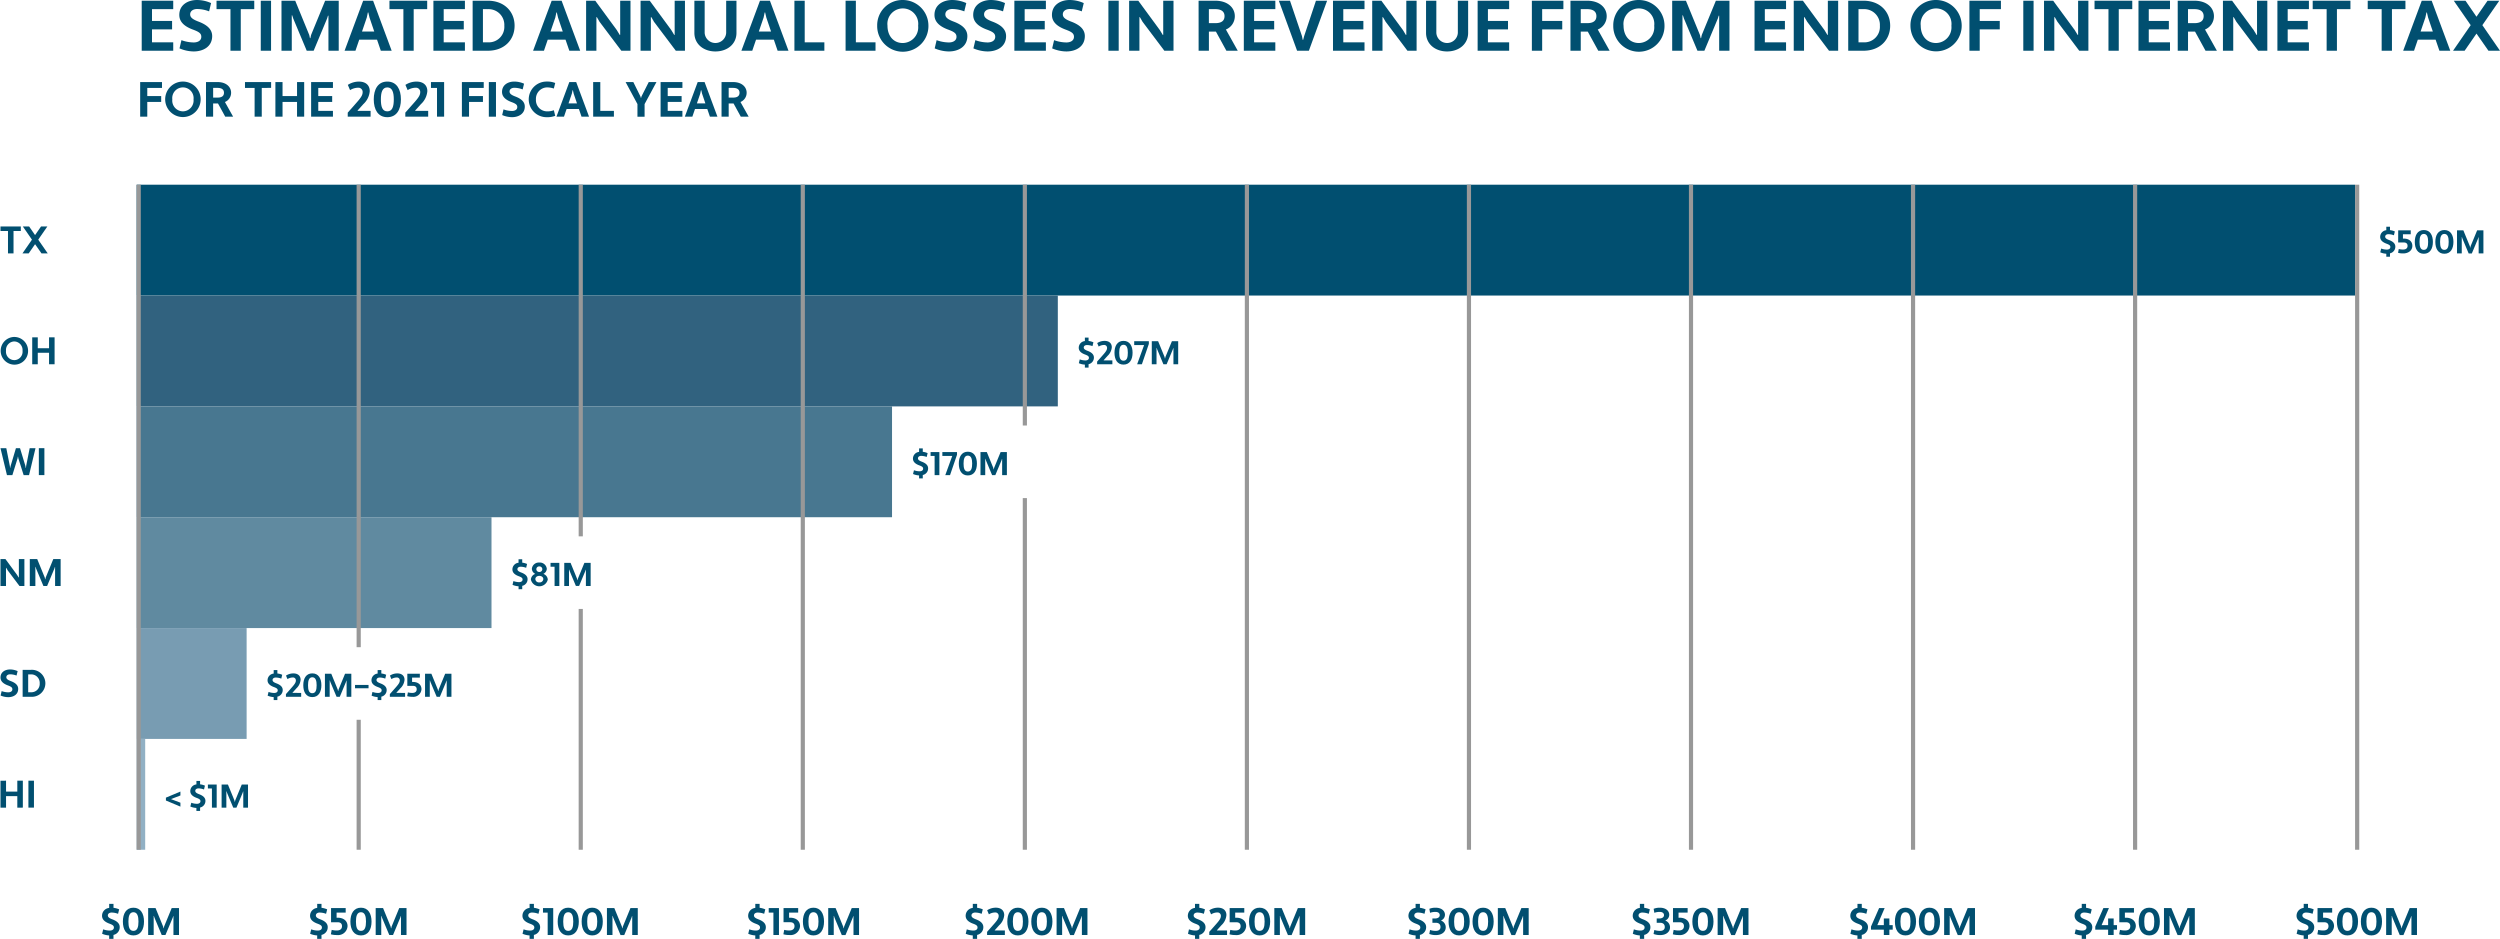 <svg id="Layer_1" data-name="Layer 1" xmlns="http://www.w3.org/2000/svg" viewBox="0 0 454.803 170.803"><defs><style>.cls-1{fill:#014f70;}.cls-2{fill:#31627f;}.cls-3{fill:#487790;}.cls-4{fill:#608aa0;}.cls-5{fill:#789cb2;}.cls-6{fill:#91b0c4;}.cls-7{fill:#989898;}</style></defs><rect class="cls-1" x="24.857" y="33.601" width="403.582" height="20.165"/><rect class="cls-2" x="24.857" y="53.766" width="167.583" height="20.165"/><rect class="cls-3" x="24.857" y="73.929" width="137.422" height="20.165"/><rect class="cls-4" x="24.857" y="94.094" width="64.557" height="20.165"/><rect class="cls-5" x="24.857" y="114.259" width="20.009" height="20.165"/><rect class="cls-6" x="24.857" y="134.422" width="1.557" height="20.165"/><rect class="cls-7" x="64.874" y="130.943" width="0.758" height="23.644"/><rect class="cls-7" x="64.874" y="33.601" width="0.758" height="84.138"/><rect class="cls-7" x="105.271" y="110.779" width="0.758" height="43.808"/><rect class="cls-7" x="105.271" y="33.601" width="0.758" height="63.973"/><rect class="cls-7" x="145.666" y="33.601" width="0.758" height="120.986"/><rect class="cls-7" x="186.063" y="90.614" width="0.758" height="63.973"/><rect class="cls-7" x="186.063" y="33.601" width="0.758" height="43.808"/><rect class="cls-7" x="226.459" y="33.601" width="0.757" height="120.986"/><rect class="cls-7" x="266.855" y="33.601" width="0.758" height="120.986"/><rect class="cls-7" x="307.25" y="33.601" width="0.758" height="120.986"/><rect class="cls-7" x="347.646" y="33.601" width="0.758" height="120.986"/><rect class="cls-7" x="388.043" y="33.601" width="0.758" height="120.986"/><rect class="cls-7" x="428.439" y="33.601" width="0.758" height="120.986"/><rect class="cls-7" x="24.857" y="33.601" width="0.758" height="120.986"/><path class="cls-1" d="M2.461,42.028V46.1H1.453V42.028H.087V41.2h3.7v.826Z"/><path class="cls-1" d="M6.381,44.424,5.218,46.1H4.083L5.813,43.6,4.154,41.2H5.3l1.079,1.569L7.466,41.2H8.615l-1.66,2.4L8.685,46.1H7.55Z"/><path class="cls-1" d="M2.594,61.3a2.513,2.513,0,0,1,2.514,2.521A2.475,2.475,0,0,1,2.594,66.34a2.522,2.522,0,0,1,0-5.043Zm0,4.216a1.534,1.534,0,0,0,1.506-1.7,1.554,1.554,0,0,0-1.506-1.7,1.553,1.553,0,0,0-1.5,1.7A1.526,1.526,0,0,0,2.594,65.513Z"/><path class="cls-1" d="M8.923,64.176H6.871V66.27H5.862v-4.9H6.871v1.982H8.923V61.367H9.931v4.9H8.923Z"/><path class="cls-1" d="M4.619,84.767l.055.357h.042l.042-.357L5.4,81.531H6.46l-1.176,4.9H4.3L3.33,83.359l-.042-.287H3.246l-.042.287-.953,3.075H1.264l-1.177-4.9H1.145L1.8,84.822l.028.281h.042l.049-.281.98-3.291h.743Z"/><path class="cls-1" d="M7.066,81.531H8.075v4.9H7.066Z"/><path class="cls-1" d="M1.4,103.761l-.266-.462-.042.013V106.6H.087v-4.9h.9l2.109,2.871.294.484.042-.014V101.7H4.437v4.9h-.9Z"/><path class="cls-1" d="M10.022,103.166l-.042-.007-.09.287L8.573,106.6H7.894l-1.317-3.145-.1-.329-.042.007V106.6H5.421v-4.9H6.766l1.373,3.355.069.315H8.25l.071-.315L9.7,101.7h1.331v4.9H10.022Z"/><path class="cls-1" d="M.3,125.726a3.605,3.605,0,0,0,1.2.223c.385,0,.749-.161.749-.553,0-.336-.224-.491-.876-.728-.763-.3-1.281-.722-1.281-1.415,0-.987.84-1.464,1.744-1.464a3.42,3.42,0,0,1,1.372.3l-.2.812a3.372,3.372,0,0,0-1.176-.23c-.357,0-.68.182-.68.525,0,.3.245.5.848.721.8.309,1.31.735,1.31,1.408,0,1.036-.883,1.506-1.814,1.506a3.609,3.609,0,0,1-1.387-.3Z"/><path class="cls-1" d="M4.119,121.859H5.611a2.457,2.457,0,1,1,0,4.9H4.119Zm1.008.827v3.25h.484a1.519,1.519,0,0,0,1.611-1.625,1.54,1.54,0,0,0-1.611-1.625Z"/><path class="cls-1" d="M3.148,144.832H1.1v2.094H.087v-4.9H1.1v1.982H3.148v-1.982H4.156v4.9H3.148Z"/><path class="cls-1" d="M5.169,142.023H6.177v4.9H5.169Z"/><path class="cls-1" d="M56.613,169.066a3.615,3.615,0,0,0,1.2.224c.385,0,.749-.161.749-.554,0-.336-.224-.49-.875-.727-.764-.295-1.282-.722-1.282-1.415a1.431,1.431,0,0,1,1.3-1.422v-.742h.784v.72a3.548,3.548,0,0,1,1.03.281l-.2.812a3.359,3.359,0,0,0-1.177-.23c-.357,0-.679.181-.679.525,0,.3.245.5.847.721.8.308,1.31.735,1.31,1.408a1.423,1.423,0,0,1-1.135,1.414v.722h-.784v-.63a3.671,3.671,0,0,1-1.282-.3Z"/><path class="cls-1" d="M60.225,165.2h2.662v.826H61.234v.925h.2c1.043,0,1.793.568,1.793,1.54a1.728,1.728,0,0,1-1.947,1.612,3.792,3.792,0,0,1-1.086-.133l.147-.806a3.6,3.6,0,0,0,.939.112c.525,0,.938-.224.938-.785,0-.511-.329-.714-.784-.714H60.225Z"/><path class="cls-1" d="M65.665,165.13c1.317,0,1.926,1.086,1.926,2.521s-.6,2.522-1.926,2.522-1.919-1.086-1.919-2.522S64.348,165.13,65.665,165.13Zm0,4.216c.729,0,.918-.707.918-1.695,0-.938-.189-1.7-.918-1.7s-.911.757-.911,1.7C64.754,168.639,64.937,169.346,65.665,169.346Z"/><path class="cls-1" d="M72.946,166.671l-.042-.007-.091.287L71.5,170.1h-.68L69.5,166.958l-.1-.329-.042.007V170.1H68.345v-4.9h1.344l1.373,3.355.07.315h.042l.071-.315,1.379-3.355h1.331v4.9H72.946Z"/><path class="cls-1" d="M18.77,169.066a3.6,3.6,0,0,0,1.2.224c.386,0,.749-.161.749-.554,0-.336-.224-.49-.875-.727-.763-.295-1.281-.722-1.281-1.415a1.431,1.431,0,0,1,1.3-1.422v-.742h.784v.72a3.539,3.539,0,0,1,1.03.281l-.2.812a3.355,3.355,0,0,0-1.177-.23c-.357,0-.679.181-.679.525,0,.3.245.5.847.721.8.308,1.31.735,1.31,1.408a1.422,1.422,0,0,1-1.135,1.414v.722h-.784v-.63a3.666,3.666,0,0,1-1.281-.3Z"/><path class="cls-1" d="M24.272,165.13c1.317,0,1.926,1.086,1.926,2.521s-.6,2.522-1.926,2.522-1.918-1.086-1.918-2.522S22.956,165.13,24.272,165.13Zm0,4.216c.729,0,.918-.707.918-1.695,0-.938-.189-1.7-.918-1.7s-.91.757-.91,1.7C23.362,168.639,23.544,169.346,24.272,169.346Z"/><path class="cls-1" d="M31.554,166.671l-.042-.007-.091.287L30.1,170.1h-.679l-1.317-3.145L28,166.629l-.042.007V170.1H26.952v-4.9H28.3l1.373,3.355.07.315h.042l.07-.315,1.379-3.355h1.331v4.9H31.554Z"/><path class="cls-1" d="M25.78,9.23V.13h5.734V1.664H27.652V3.81h3.654V5.344H27.652V7.7h3.862V9.23Z"/><path class="cls-1" d="M33.008,7.307a6.718,6.718,0,0,0,2.223.416c.715,0,1.391-.3,1.391-1.028,0-.624-.416-.91-1.625-1.351C33.58,4.8,32.618,4,32.618,2.717,32.618.884,34.178,0,35.855,0A6.336,6.336,0,0,1,38.4.56L38.04,2.067a6.23,6.23,0,0,0-2.185-.428c-.663,0-1.261.338-1.261.974,0,.559.455.923,1.573,1.339,1.482.572,2.432,1.365,2.432,2.613,0,1.924-1.639,2.795-3.368,2.795A6.731,6.731,0,0,1,32.657,8.8Z"/><path class="cls-1" d="M43.8,1.664V9.23H41.926V1.664H39.391V.13h6.864V1.664Z"/><path class="cls-1" d="M47.438.13h1.873v9.1H47.438Z"/><path class="cls-1" d="M59.75,2.86l-.079-.012L59.5,3.38,57.059,9.23H55.8L53.354,3.394l-.2-.612L53.08,2.8V9.23H51.208V.13h2.5l2.548,6.227.13.585h.078l.13-.585L59.151.13h2.471v9.1H59.75Z"/><path class="cls-1" d="M68.589,7.216H65.352L64.663,9.23H62.687l3.38-9.1h1.807l3.38,9.1H69.278Zm-2.73-1.483h2.223L67.224,3.2,67,2.262h-.078l-.195.924Z"/><path class="cls-1" d="M75.258,1.664V9.23H73.386V1.664H70.851V.13h6.864V1.664Z"/><path class="cls-1" d="M78.846,9.23V.13h5.733V1.664H80.718V3.81h3.653V5.344H80.718V7.7h3.861V9.23Z"/><path class="cls-1" d="M85.983.13h2.769c2.977,0,4.862,1.963,4.862,4.551S91.729,9.23,88.752,9.23H85.983Zm1.872,1.534V7.7h.9a2.817,2.817,0,0,0,2.99-3.015,2.858,2.858,0,0,0-2.99-3.017Z"/><path class="cls-1" d="M102.883,7.216H99.646L98.957,9.23H96.98l3.381-9.1h1.807l3.38,9.1h-1.976Zm-2.73-1.483h2.223L101.518,3.2l-.221-.936h-.078l-.195.924Z"/><path class="cls-1" d="M109.071,3.965l-.494-.858-.078.026v6.1h-1.873V.13h1.665L112.2,5.46l.546.9.078-.026V.13H114.7v9.1h-1.664Z"/><path class="cls-1" d="M118.977,3.965l-.494-.858-.078.026v6.1h-1.872V.13H118.2l3.913,5.33.546.9.078-.026V.13h1.872v9.1h-1.664Z"/><path class="cls-1" d="M133.979,5.98c0,2.041-1.664,3.38-3.835,3.38-2.145,0-3.822-1.339-3.822-3.38V.13h1.872V5.98a1.96,1.96,0,0,0,3.913,0V.13h1.872Z"/><path class="cls-1" d="M140.778,7.216h-3.237l-.689,2.014h-1.976l3.38-9.1h1.807l3.38,9.1h-1.976Zm-2.73-1.483h2.223L139.413,3.2l-.221-.936h-.078l-.195.924Z"/><path class="cls-1" d="M144.521.13h1.873V7.7h3.575V9.23h-5.448Z"/><path class="cls-1" d="M153.83.13H155.7V7.7h3.575V9.23H153.83Z"/><path class="cls-1" d="M164.23,0A4.666,4.666,0,0,1,168.9,4.681a4.661,4.661,0,1,1-9.321,0A4.591,4.591,0,0,1,164.23,0Zm0,7.826a2.848,2.848,0,0,0,2.8-3.145,2.809,2.809,0,1,0-5.577,0C161.448,6.514,162.54,7.826,164.23,7.826Z"/><path class="cls-1" d="M170.392,7.307a6.709,6.709,0,0,0,2.223.416c.715,0,1.391-.3,1.391-1.028,0-.624-.416-.91-1.626-1.351C170.963,4.8,170,4,170,2.717,170,.884,171.562,0,173.239,0a6.34,6.34,0,0,1,2.548.56l-.364,1.507a6.225,6.225,0,0,0-2.184-.428c-.663,0-1.261.338-1.261.974,0,.559.455.923,1.573,1.339,1.482.572,2.43,1.365,2.43,2.613,0,1.924-1.637,2.795-3.366,2.795a6.727,6.727,0,0,1-2.574-.558Z"/><path class="cls-1" d="M177.438,7.307a6.709,6.709,0,0,0,2.223.416c.714,0,1.391-.3,1.391-1.028,0-.624-.416-.91-1.626-1.351-1.417-.547-2.379-1.34-2.379-2.627,0-1.833,1.56-2.717,3.238-2.717a6.344,6.344,0,0,1,2.548.56l-.364,1.507a6.229,6.229,0,0,0-2.184-.428c-.663,0-1.262.338-1.262.974,0,.559.456.923,1.574,1.339,1.482.572,2.43,1.365,2.43,2.613,0,1.924-1.637,2.795-3.366,2.795a6.736,6.736,0,0,1-2.575-.558Z"/><path class="cls-1" d="M184.535,9.23V.13h5.734V1.664h-3.862V3.81h3.654V5.344h-3.654V7.7h3.862V9.23Z"/><path class="cls-1" d="M191.763,7.307a6.718,6.718,0,0,0,2.223.416c.715,0,1.391-.3,1.391-1.028,0-.624-.416-.91-1.625-1.351-1.417-.547-2.379-1.34-2.379-2.627C191.373.884,192.933,0,194.61,0a6.336,6.336,0,0,1,2.548.56l-.364,1.507a6.22,6.22,0,0,0-2.184-.428c-.663,0-1.261.338-1.261.974,0,.559.455.923,1.573,1.339,1.482.572,2.432,1.365,2.432,2.613,0,1.924-1.639,2.795-3.368,2.795a6.731,6.731,0,0,1-2.574-.558Z"/><path class="cls-1" d="M201.643.13h1.872v9.1h-1.872Z"/><path class="cls-1" d="M207.857,3.965l-.494-.858-.078.026v6.1h-1.872V.13h1.664l3.913,5.33.546.9.078-.026V.13h1.872v9.1h-1.664Z"/><path class="cls-1" d="M218.049.13h3.029c2.288,0,3.562,1.287,3.562,2.808a2.61,2.61,0,0,1-1.625,2.431l2.158,3.861h-2.067L221.2,5.746h-1.274V9.23h-1.872Zm1.872,1.534V4.212h1.157c1.144,0,1.69-.441,1.69-1.274,0-.806-.546-1.274-1.69-1.274Z"/><path class="cls-1" d="M226.277,9.23V.13h5.734V1.664h-3.862V3.81H231.8V5.344h-3.654V7.7h3.862V9.23Z"/><path class="cls-1" d="M236.86,6.578l.13.676h.078l.182-.676L239.4.13h2.028l-3.315,9.1h-2.145L232.647.13h2.029Z"/><path class="cls-1" d="M242.5,9.23V.13h5.734V1.664h-3.861V3.81h3.653V5.344h-3.653V7.7h3.861V9.23Z"/><path class="cls-1" d="M252.083,3.965l-.5-.858-.078.026v6.1h-1.872V.13H251.3l3.914,5.33.546.9.078-.026V.13h1.872v9.1h-1.664Z"/><path class="cls-1" d="M267.085,5.98c0,2.041-1.664,3.38-3.835,3.38-2.146,0-3.822-1.339-3.822-3.38V.13H261.3V5.98a1.96,1.96,0,0,0,3.913,0V.13h1.872Z"/><path class="cls-1" d="M268.813,9.23V.13h5.733V1.664h-3.861V3.81h3.653V5.344h-3.653V7.7h3.861V9.23Z"/><path class="cls-1" d="M280.552,5.344V9.23H278.68V.13h5.734V1.664h-3.862V3.81h3.654V5.344Z"/><path class="cls-1" d="M285.7.13h3.029c2.289,0,3.563,1.287,3.563,2.808a2.61,2.61,0,0,1-1.625,2.431l2.158,3.861h-2.067l-1.911-3.484h-1.275V9.23H285.7Zm1.872,1.534V4.212h1.157c1.145,0,1.69-.441,1.69-1.274,0-.806-.545-1.274-1.69-1.274Z"/><path class="cls-1" d="M298.141,0a4.666,4.666,0,0,1,4.667,4.681,4.661,4.661,0,1,1-9.321,0A4.591,4.591,0,0,1,298.141,0Zm0,7.826a2.848,2.848,0,0,0,2.795-3.145,2.809,2.809,0,1,0-5.577,0C295.359,6.514,296.451,7.826,298.141,7.826Z"/><path class="cls-1" d="M312.753,2.86l-.078-.012-.169.532-2.444,5.85H308.8l-2.444-5.836-.2-.612-.078.013V9.23h-1.872V.13h2.5l2.548,6.227.13.585h.078l.13-.585L312.155.13h2.47v9.1h-1.872Z"/><path class="cls-1" d="M319.188,9.23V.13h5.733V1.664H321.06V3.81h3.653V5.344H321.06V7.7h3.861V9.23Z"/><path class="cls-1" d="M328.769,3.965l-.5-.858-.078.026v6.1h-1.872V.13h1.664L331.9,5.46l.547.9.077-.026V.13H334.4v9.1h-1.664Z"/><path class="cls-1" d="M336.23.13H339c2.977,0,4.862,1.963,4.862,4.551S341.977,9.23,339,9.23h-2.77ZM338.1,1.664V7.7h.9a2.817,2.817,0,0,0,2.99-3.015A2.858,2.858,0,0,0,339,1.664Z"/><path class="cls-1" d="M352.208,0a4.666,4.666,0,0,1,4.667,4.681,4.661,4.661,0,1,1-9.322,0A4.592,4.592,0,0,1,352.208,0Zm0,7.826A2.847,2.847,0,0,0,355,4.681a2.809,2.809,0,1,0-5.577,0C349.425,6.514,350.518,7.826,352.208,7.826Z"/><path class="cls-1" d="M360.15,5.344V9.23h-1.872V.13h5.733V1.664H360.15V3.81H363.8V5.344Z"/><path class="cls-1" d="M368.08.13h1.872v9.1H368.08Z"/><path class="cls-1" d="M374.294,3.965l-.494-.858-.078.026v6.1H371.85V.13h1.664l3.913,5.33.547.9.077-.026V.13h1.872v9.1h-1.664Z"/><path class="cls-1" d="M385.447,1.664V9.23h-1.872V1.664h-2.534V.13h6.864V1.664Z"/><path class="cls-1" d="M389.035,9.23V.13h5.734V1.664h-3.862V3.81h3.654V5.344h-3.654V7.7h3.862V9.23Z"/><path class="cls-1" d="M396.172.13H399.2c2.288,0,3.563,1.287,3.563,2.808a2.611,2.611,0,0,1-1.625,2.431L403.3,9.23h-2.067l-1.911-3.484h-1.274V9.23h-1.872Zm1.872,1.534V4.212H399.2c1.144,0,1.691-.441,1.691-1.274,0-.806-.547-1.274-1.691-1.274Z"/><path class="cls-1" d="M406.846,3.965l-.494-.858-.079.026v6.1H404.4V.13h1.664l3.914,5.33.545.9.079-.026V.13h1.872v9.1h-1.664Z"/><path class="cls-1" d="M414.308,9.23V.13h5.733V1.664H416.18V3.81h3.653V5.344H416.18V7.7h3.861V9.23Z"/><path class="cls-1" d="M425.137,1.664V9.23h-1.872V1.664h-2.536V.13h6.865V1.664Z"/><path class="cls-1" d="M435.146,1.664V9.23h-1.872V1.664h-2.535V.13H437.6V1.664Z"/><path class="cls-1" d="M443.09,7.216h-3.237l-.69,2.014h-1.975l3.379-9.1h1.807l3.381,9.1h-1.977Zm-2.731-1.483h2.223L441.725,3.2l-.222-.936h-.077l-.2.924Z"/><path class="cls-1" d="M450.525,6.11l-2.158,3.12h-2.106l3.212-4.654L446.392.13h2.131l2,2.912L452.54.13h2.133l-3.081,4.446L454.8,9.23H452.7Z"/><path class="cls-1" d="M26.793,18.539V21.23H25.5v-6.3h3.97v1.062H26.793v1.486h2.53v1.062Z"/><path class="cls-1" d="M33.273,14.839a3.23,3.23,0,0,1,3.232,3.24,3.228,3.228,0,1,1-3.232-3.24Zm0,5.419a1.973,1.973,0,0,0,1.936-2.179,1.945,1.945,0,1,0-3.862,0A1.961,1.961,0,0,0,33.273,20.258Z"/><path class="cls-1" d="M37.476,14.929h2.1c1.585,0,2.467.891,2.467,1.944a1.808,1.808,0,0,1-1.125,1.684l1.494,2.673H40.978l-1.324-2.413h-.882V21.23h-1.3Zm1.3,1.062v1.765h.8c.792,0,1.171-.307,1.171-.883,0-.558-.379-.882-1.171-.882Z"/><path class="cls-1" d="M47.619,15.991V21.23h-1.3V15.991H44.567V14.929h4.754v1.062Z"/><path class="cls-1" d="M54.036,18.539H51.4V21.23H50.1v-6.3h1.3v2.548h2.638V14.929h1.3v6.3h-1.3Z"/><path class="cls-1" d="M56.6,21.23v-6.3h3.97v1.062H57.9v1.486h2.53v1.062H57.9v1.629H60.57V21.23Z"/><path class="cls-1" d="M63.26,21.23v-.738l1.693-1.918c.873-.99,1.044-1.4,1.017-1.917a.773.773,0,0,0-.819-.7,2.816,2.816,0,0,0-1.468.441l-.405-.955a3.711,3.711,0,0,1,2.017-.6c1.215,0,1.971.647,1.971,1.737a3.6,3.6,0,0,1-1.17,2.367l-1.054,1.171.019.045,2.358.009V21.23Z"/><path class="cls-1" d="M70.46,14.839c1.693,0,2.476,1.4,2.476,3.24s-.774,3.241-2.476,3.241-2.466-1.395-2.466-3.241S68.768,14.839,70.46,14.839Zm0,5.419c.937,0,1.18-.909,1.18-2.179,0-1.206-.243-2.179-1.18-2.179s-1.17.973-1.17,2.179C69.29,19.349,69.524,20.258,70.46,20.258Z"/><path class="cls-1" d="M73.736,21.23v-.738l1.692-1.918c.873-.99,1.045-1.4,1.017-1.917a.772.772,0,0,0-.819-.7,2.81,2.81,0,0,0-1.467.441l-.405-.955a3.708,3.708,0,0,1,2.017-.6c1.215,0,1.971.647,1.971,1.737a3.6,3.6,0,0,1-1.17,2.367l-1.054,1.171.018.045,2.359.009V21.23Z"/><path class="cls-1" d="M79.5,15.991H78.4V14.929h2.395v6.3H79.5Z"/><path class="cls-1" d="M85.328,18.539V21.23h-1.3v-6.3H88v1.062H85.328v1.486h2.529v1.062Z"/><path class="cls-1" d="M88.928,14.929h1.3v6.3h-1.3Z"/><path class="cls-1" d="M91.6,19.9a4.61,4.61,0,0,0,1.54.289c.5,0,.963-.208.963-.712,0-.432-.288-.63-1.125-.936C92,18.16,91.33,17.611,91.33,16.72c0-1.269,1.08-1.881,2.242-1.881a4.381,4.381,0,0,1,1.764.387l-.252,1.044a4.307,4.307,0,0,0-1.512-.3c-.459,0-.874.234-.874.675,0,.387.316.639,1.09.927,1.026.4,1.683.946,1.683,1.81,0,1.333-1.134,1.935-2.331,1.935a4.684,4.684,0,0,1-1.783-.386Z"/><path class="cls-1" d="M99.485,20.258a3.162,3.162,0,0,0,1.269-.207l.252,1.017a3.873,3.873,0,0,1-1.521.252,3.241,3.241,0,1,1,0-6.481,3.738,3.738,0,0,1,1.521.261l-.252,1.008a3.757,3.757,0,0,0-1.269-.208A2.071,2.071,0,0,0,97.5,18.079,2.033,2.033,0,0,0,99.485,20.258Z"/><path class="cls-1" d="M105.317,19.835h-2.241L102.6,21.23H101.23l2.341-6.3h1.251l2.341,6.3h-1.369Zm-1.89-1.026h1.539l-.594-1.756-.153-.648h-.054l-.135.639Z"/><path class="cls-1" d="M107.908,14.929h1.3v5.239h2.475V21.23h-3.772Z"/><path class="cls-1" d="M116.5,17.53l.081.261h.054l.072-.261,1.314-2.6h1.405l-2.161,4.006v2.3h-1.3v-2.3l-2.152-4h1.405Z"/><path class="cls-1" d="M120.175,21.23v-6.3h3.97v1.062h-2.674v1.486H124v1.062h-2.53v1.629h2.674V21.23Z"/><path class="cls-1" d="M128.672,19.835H126.43l-.477,1.395h-1.369l2.341-6.3h1.252l2.341,6.3h-1.369Zm-1.891-1.026h1.54l-.594-1.756-.154-.648h-.053l-.136.639Z"/><path class="cls-1" d="M131.263,14.929h2.1c1.585,0,2.467.891,2.467,1.944a1.808,1.808,0,0,1-1.125,1.684L136.2,21.23h-1.431l-1.324-2.413h-.882V21.23h-1.3Zm1.3,1.062v1.765h.8c.792,0,1.171-.307,1.171-.883,0-.558-.379-.882-1.171-.882Z"/><path class="cls-1" d="M95.252,169.066a3.605,3.605,0,0,0,1.2.224c.385,0,.749-.161.749-.554,0-.336-.224-.49-.876-.727-.763-.295-1.281-.722-1.281-1.415a1.431,1.431,0,0,1,1.3-1.422v-.742h.785v.72a3.542,3.542,0,0,1,1.029.281l-.2.812a3.349,3.349,0,0,0-1.176-.23c-.357,0-.68.181-.68.525,0,.3.246.5.848.721.8.308,1.31.735,1.31,1.408a1.423,1.423,0,0,1-1.135,1.414v.722h-.785v-.63a3.671,3.671,0,0,1-1.281-.3Z"/><path class="cls-1" d="M99.634,166.026H98.78V165.2h1.863v4.9H99.634Z"/><path class="cls-1" d="M103.373,165.13c1.316,0,1.925,1.086,1.925,2.521s-.6,2.522-1.925,2.522-1.919-1.086-1.919-2.522S102.056,165.13,103.373,165.13Zm0,4.216c.728,0,.917-.707.917-1.695,0-.938-.189-1.7-.917-1.7s-.911.757-.911,1.7C102.462,168.639,102.644,169.346,103.373,169.346Z"/><path class="cls-1" d="M107.733,165.13c1.317,0,1.926,1.086,1.926,2.521s-.6,2.522-1.926,2.522-1.919-1.086-1.919-2.522S106.417,165.13,107.733,165.13Zm0,4.216c.729,0,.918-.707.918-1.695,0-.938-.189-1.7-.918-1.7s-.91.757-.91,1.7C106.823,168.639,107.005,169.346,107.733,169.346Z"/><path class="cls-1" d="M115.015,166.671l-.042-.007-.091.287-1.317,3.152h-.679l-1.317-3.145-.105-.329-.042.007V170.1h-1.008v-4.9h1.344l1.373,3.355.07.315h.042l.07-.315,1.38-3.355h1.331v4.9h-1.009Z"/><path class="cls-1" d="M136.314,169.066a3.605,3.605,0,0,0,1.2.224c.384,0,.749-.161.749-.554,0-.336-.224-.49-.876-.727-.763-.295-1.281-.722-1.281-1.415a1.431,1.431,0,0,1,1.3-1.422v-.742h.785v.72a3.542,3.542,0,0,1,1.029.281l-.2.812a3.349,3.349,0,0,0-1.176-.23c-.357,0-.68.181-.68.525,0,.3.246.5.848.721.8.308,1.31.735,1.31,1.408a1.423,1.423,0,0,1-1.135,1.414v.722h-.785v-.63a3.671,3.671,0,0,1-1.281-.3Z"/><path class="cls-1" d="M140.7,166.026h-.854V165.2h1.863v4.9H140.7Z"/><path class="cls-1" d="M142.543,165.2h2.662v.826h-1.653v.925h.2c1.044,0,1.793.568,1.793,1.54A1.727,1.727,0,0,1,143.6,170.1a3.785,3.785,0,0,1-1.085-.133l.147-.806a3.59,3.59,0,0,0,.938.112c.525,0,.939-.224.939-.785,0-.511-.33-.714-.785-.714h-1.212Z"/><path class="cls-1" d="M147.983,165.13c1.317,0,1.926,1.086,1.926,2.521s-.6,2.522-1.926,2.522-1.919-1.086-1.919-2.522S146.667,165.13,147.983,165.13Zm0,4.216c.729,0,.918-.707.918-1.695,0-.938-.189-1.7-.918-1.7s-.91.757-.91,1.7C147.073,168.639,147.255,169.346,147.983,169.346Z"/><path class="cls-1" d="M155.265,166.671l-.042-.007-.091.287-1.317,3.152h-.679l-1.317-3.145-.1-.329-.042.007V170.1h-1.008v-4.9h1.344l1.373,3.355.07.315h.042l.07-.315,1.38-3.355h1.331v4.9h-1.009Z"/><path class="cls-1" d="M175.882,169.066a3.605,3.605,0,0,0,1.2.224c.385,0,.749-.161.749-.554,0-.336-.225-.49-.876-.727-.763-.295-1.281-.722-1.281-1.415a1.431,1.431,0,0,1,1.3-1.422v-.742h.785v.72a3.542,3.542,0,0,1,1.029.281l-.2.812a3.349,3.349,0,0,0-1.176-.23c-.357,0-.68.181-.68.525,0,.3.245.5.847.721.8.308,1.311.735,1.311,1.408a1.423,1.423,0,0,1-1.135,1.414v.722h-.785v-.63a3.671,3.671,0,0,1-1.281-.3Z"/><path class="cls-1" d="M179.571,170.1v-.575l1.317-1.492c.679-.77.812-1.093.791-1.491a.6.6,0,0,0-.637-.547,2.187,2.187,0,0,0-1.142.344l-.315-.743a2.878,2.878,0,0,1,1.569-.469c.945,0,1.534.5,1.534,1.351a2.8,2.8,0,0,1-.911,1.842l-.819.911.014.036,1.835.006v.827Z"/><path class="cls-1" d="M185.171,165.13c1.317,0,1.926,1.086,1.926,2.521s-.6,2.522-1.926,2.522-1.919-1.086-1.919-2.522S183.854,165.13,185.171,165.13Zm0,4.216c.729,0,.918-.707.918-1.695,0-.938-.189-1.7-.918-1.7s-.91.757-.91,1.7C184.261,168.639,184.443,169.346,185.171,169.346Z"/><path class="cls-1" d="M189.532,165.13c1.317,0,1.926,1.086,1.926,2.521s-.6,2.522-1.926,2.522-1.919-1.086-1.919-2.522S188.215,165.13,189.532,165.13Zm0,4.216c.729,0,.918-.707.918-1.695,0-.938-.189-1.7-.918-1.7s-.91.757-.91,1.7C188.622,168.639,188.8,169.346,189.532,169.346Z"/><path class="cls-1" d="M196.814,166.671l-.042-.007-.091.287-1.317,3.152h-.679l-1.317-3.145-.1-.329-.042.007V170.1h-1.009v-4.9h1.345l1.373,3.355.07.315h.042l.07-.315,1.38-3.355h1.331v4.9h-1.009Z"/><path class="cls-1" d="M216.3,169.066a3.6,3.6,0,0,0,1.2.224c.386,0,.749-.161.749-.554,0-.336-.224-.49-.875-.727-.763-.295-1.281-.722-1.281-1.415a1.431,1.431,0,0,1,1.3-1.422v-.742h.785v.72a3.542,3.542,0,0,1,1.029.281l-.2.812a3.355,3.355,0,0,0-1.177-.23c-.357,0-.679.181-.679.525,0,.3.245.5.847.721.8.308,1.31.735,1.31,1.408a1.422,1.422,0,0,1-1.134,1.414v.722H217.4v-.63a3.671,3.671,0,0,1-1.281-.3Z"/><path class="cls-1" d="M219.993,170.1v-.575l1.317-1.492c.679-.77.812-1.093.791-1.491a.6.6,0,0,0-.638-.547,2.186,2.186,0,0,0-1.141.344l-.315-.743a2.878,2.878,0,0,1,1.569-.469c.945,0,1.533.5,1.533,1.351a2.8,2.8,0,0,1-.91,1.842l-.82.911.015.036,1.835.006v.827Z"/><path class="cls-1" d="M223.7,165.2h2.662v.826h-1.653v.925h.2c1.044,0,1.793.568,1.793,1.54a1.727,1.727,0,0,1-1.947,1.612,3.8,3.8,0,0,1-1.086-.133l.147-.806a3.6,3.6,0,0,0,.939.112c.525,0,.938-.224.938-.785,0-.511-.329-.714-.784-.714H223.7Z"/><path class="cls-1" d="M229.142,165.13c1.317,0,1.926,1.086,1.926,2.521s-.6,2.522-1.926,2.522-1.919-1.086-1.919-2.522S227.825,165.13,229.142,165.13Zm0,4.216c.729,0,.918-.707.918-1.695,0-.938-.189-1.7-.918-1.7s-.911.757-.911,1.7C228.231,168.639,228.414,169.346,229.142,169.346Z"/><path class="cls-1" d="M236.424,166.671l-.042-.007-.091.287-1.317,3.152H234.3l-1.317-3.145-.105-.329-.042.007V170.1h-1.009v-4.9h1.345l1.373,3.355.07.315h.042l.07-.315,1.38-3.355h1.331v4.9h-1.009Z"/><path class="cls-1" d="M256.434,169.066a3.605,3.605,0,0,0,1.2.224c.385,0,.749-.161.749-.554,0-.336-.224-.49-.876-.727-.763-.295-1.281-.722-1.281-1.415a1.431,1.431,0,0,1,1.3-1.422v-.742h.785v.72a3.542,3.542,0,0,1,1.029.281l-.195.812a3.359,3.359,0,0,0-1.177-.23c-.357,0-.679.181-.679.525,0,.3.245.5.847.721.8.308,1.31.735,1.31,1.408a1.423,1.423,0,0,1-1.135,1.414v.722h-.785v-.63a3.671,3.671,0,0,1-1.281-.3Z"/><path class="cls-1" d="M260.585,167.091h.477c.469,0,.854-.2.854-.61,0-.377-.322-.581-.728-.581a2.674,2.674,0,0,0-1.03.162l-.126-.729a2.858,2.858,0,0,1,1.156-.2c.959,0,1.681.49,1.681,1.3a1.111,1.111,0,0,1-.694,1.009v.042a1.29,1.29,0,0,1,.834,1.225c0,.847-.75,1.4-1.751,1.4a3.255,3.255,0,0,1-1.24-.2l.14-.728a3.122,3.122,0,0,0,1.1.161c.441,0,.8-.231.8-.686,0-.54-.35-.785-.854-.785h-.617Z"/><path class="cls-1" d="M265.444,165.13c1.317,0,1.926,1.086,1.926,2.521s-.6,2.522-1.926,2.522-1.919-1.086-1.919-2.522S264.127,165.13,265.444,165.13Zm0,4.216c.728,0,.917-.707.917-1.695,0-.938-.189-1.7-.917-1.7s-.911.757-.911,1.7C264.533,168.639,264.715,169.346,265.444,169.346Z"/><path class="cls-1" d="M269.805,165.13c1.317,0,1.925,1.086,1.925,2.521s-.6,2.522-1.925,2.522-1.919-1.086-1.919-2.522S268.488,165.13,269.805,165.13Zm0,4.216c.728,0,.917-.707.917-1.695,0-.938-.189-1.7-.917-1.7s-.911.757-.911,1.7C268.894,168.639,269.076,169.346,269.805,169.346Z"/><path class="cls-1" d="M277.086,166.671l-.042-.007-.091.287-1.317,3.152h-.679l-1.317-3.145-.1-.329-.042.007V170.1h-1.009v-4.9h1.345l1.373,3.355.07.315h.042l.07-.315,1.38-3.355H278.1v4.9h-1.009Z"/><path class="cls-1" d="M297.235,169.066a3.615,3.615,0,0,0,1.2.224c.385,0,.749-.161.749-.554,0-.336-.224-.49-.875-.727-.764-.295-1.282-.722-1.282-1.415a1.431,1.431,0,0,1,1.3-1.422v-.742h.784v.72a3.539,3.539,0,0,1,1.03.281l-.2.812a3.355,3.355,0,0,0-1.177-.23c-.357,0-.679.181-.679.525,0,.3.245.5.847.721.8.308,1.31.735,1.31,1.408a1.422,1.422,0,0,1-1.135,1.414v.722h-.784v-.63a3.671,3.671,0,0,1-1.282-.3Z"/><path class="cls-1" d="M301.387,167.091h.476c.469,0,.854-.2.854-.61,0-.377-.322-.581-.728-.581a2.677,2.677,0,0,0-1.03.162l-.126-.729a2.861,2.861,0,0,1,1.156-.2c.959,0,1.681.49,1.681,1.3a1.11,1.11,0,0,1-.693,1.009v.042a1.289,1.289,0,0,1,.833,1.225c0,.847-.749,1.4-1.751,1.4a3.258,3.258,0,0,1-1.24-.2l.14-.728a3.126,3.126,0,0,0,1.1.161c.441,0,.8-.231.8-.686,0-.54-.35-.785-.854-.785h-.616Z"/><path class="cls-1" d="M304.354,165.2h2.662v.826h-1.653v.925h.2c1.043,0,1.793.568,1.793,1.54a1.728,1.728,0,0,1-1.947,1.612,3.788,3.788,0,0,1-1.086-.133l.147-.806a3.6,3.6,0,0,0,.939.112c.525,0,.938-.224.938-.785,0-.511-.329-.714-.784-.714h-1.212Z"/><path class="cls-1" d="M309.794,165.13c1.317,0,1.926,1.086,1.926,2.521s-.6,2.522-1.926,2.522-1.919-1.086-1.919-2.522S308.477,165.13,309.794,165.13Zm0,4.216c.728,0,.917-.707.917-1.695,0-.938-.189-1.7-.917-1.7s-.911.757-.911,1.7C308.883,168.639,309.065,169.346,309.794,169.346Z"/><path class="cls-1" d="M317.075,166.671l-.042-.007-.091.287-1.317,3.152h-.679l-1.317-3.145-.105-.329-.042.007V170.1h-1.008v-4.9h1.344l1.373,3.355.07.315h.042l.071-.315,1.379-3.355h1.331v4.9h-1.009Z"/><path class="cls-1" d="M336.82,169.066a3.605,3.605,0,0,0,1.2.224c.384,0,.749-.161.749-.554,0-.336-.225-.49-.876-.727-.763-.295-1.282-.722-1.282-1.415a1.432,1.432,0,0,1,1.3-1.422v-.742h.785v.72a3.542,3.542,0,0,1,1.029.281l-.2.812a3.349,3.349,0,0,0-1.176-.23c-.357,0-.68.181-.68.525,0,.3.245.5.847.721.8.308,1.311.735,1.311,1.408a1.423,1.423,0,0,1-1.135,1.414v.722h-.785v-.63a3.671,3.671,0,0,1-1.281-.3Z"/><path class="cls-1" d="M342.708,169.129h-2.339v-.561l1.478-3.368h1.008l-1.331,3.1h1.184v-1.212h1.008V168.3h.61v.826h-.61v.974h-1.008Z"/><path class="cls-1" d="M346.642,165.13c1.316,0,1.925,1.086,1.925,2.521s-.6,2.522-1.925,2.522-1.919-1.086-1.919-2.522S345.325,165.13,346.642,165.13Zm0,4.216c.728,0,.917-.707.917-1.695,0-.938-.189-1.7-.917-1.7s-.911.757-.911,1.7C345.731,168.639,345.913,169.346,346.642,169.346Z"/><path class="cls-1" d="M351,165.13c1.317,0,1.926,1.086,1.926,2.521s-.6,2.522-1.926,2.522-1.919-1.086-1.919-2.522S349.686,165.13,351,165.13Zm0,4.216c.729,0,.918-.707.918-1.695,0-.938-.189-1.7-.918-1.7s-.91.757-.91,1.7C350.092,168.639,350.274,169.346,351,169.346Z"/><path class="cls-1" d="M358.284,166.671l-.042-.007-.091.287-1.317,3.152h-.679l-1.317-3.145-.105-.329-.042.007V170.1h-1.009v-4.9h1.345l1.373,3.355.07.315h.042l.07-.315,1.379-3.355h1.331v4.9h-1.008Z"/><path class="cls-1" d="M377.622,169.066a3.61,3.61,0,0,0,1.2.224c.385,0,.749-.161.749-.554,0-.336-.223-.49-.875-.727-.763-.295-1.282-.722-1.282-1.415a1.432,1.432,0,0,1,1.3-1.422v-.742h.784v.72a3.557,3.557,0,0,1,1.03.281l-.2.812a3.359,3.359,0,0,0-1.177-.23c-.357,0-.679.181-.679.525,0,.3.245.5.847.721.8.308,1.31.735,1.31,1.408a1.422,1.422,0,0,1-1.135,1.414v.722h-.784v-.63a3.671,3.671,0,0,1-1.281-.3Z"/><path class="cls-1" d="M383.511,169.129h-2.339v-.561l1.477-3.368h1.009l-1.331,3.1h1.184v-1.212h1.009V168.3h.609v.826h-.609v.974h-1.009Z"/><path class="cls-1" d="M385.553,165.2h2.661v.826h-1.652v.925h.2c1.043,0,1.793.568,1.793,1.54a1.728,1.728,0,0,1-1.948,1.612,3.8,3.8,0,0,1-1.086-.133l.148-.806a3.59,3.59,0,0,0,.938.112c.526,0,.939-.224.939-.785,0-.511-.329-.714-.784-.714h-1.212Z"/><path class="cls-1" d="M390.993,165.13c1.318,0,1.927,1.086,1.927,2.521s-.6,2.522-1.927,2.522-1.919-1.086-1.919-2.522S389.677,165.13,390.993,165.13Zm0,4.216c.729,0,.918-.707.918-1.695,0-.938-.189-1.7-.918-1.7s-.91.757-.91,1.7C390.083,168.639,390.266,169.346,390.993,169.346Z"/><path class="cls-1" d="M398.274,166.671l-.042-.007-.09.287-1.317,3.152h-.679l-1.317-3.145-.105-.329-.042.007V170.1h-1.009v-4.9h1.345l1.373,3.355.07.315h.042l.069-.315,1.38-3.355h1.331v4.9h-1.009Z"/><path class="cls-1" d="M418,169.066a3.61,3.61,0,0,0,1.2.224c.385,0,.749-.161.749-.554,0-.336-.223-.49-.875-.727-.763-.295-1.282-.722-1.282-1.415a1.432,1.432,0,0,1,1.3-1.422v-.742h.784v.72a3.557,3.557,0,0,1,1.03.281l-.2.812a3.359,3.359,0,0,0-1.177-.23c-.357,0-.679.181-.679.525,0,.3.245.5.847.721.8.308,1.31.735,1.31,1.408a1.422,1.422,0,0,1-1.135,1.414v.722h-.784v-.63a3.671,3.671,0,0,1-1.281-.3Z"/><path class="cls-1" d="M421.609,165.2h2.662v.826h-1.653v.925h.2c1.043,0,1.793.568,1.793,1.54a1.728,1.728,0,0,1-1.947,1.612,3.8,3.8,0,0,1-1.086-.133l.148-.806a3.59,3.59,0,0,0,.938.112c.525,0,.938-.224.938-.785,0-.511-.329-.714-.784-.714h-1.212Z"/><path class="cls-1" d="M427.049,165.13c1.317,0,1.927,1.086,1.927,2.521s-.6,2.522-1.927,2.522-1.919-1.086-1.919-2.522S425.732,165.13,427.049,165.13Zm0,4.216c.728,0,.918-.707.918-1.695,0-.938-.19-1.7-.918-1.7s-.91.757-.91,1.7C426.139,168.639,426.321,169.346,427.049,169.346Z"/><path class="cls-1" d="M431.41,165.13c1.318,0,1.927,1.086,1.927,2.521s-.6,2.522-1.927,2.522-1.919-1.086-1.919-2.522S430.094,165.13,431.41,165.13Zm0,4.216c.729,0,.918-.707.918-1.695,0-.938-.189-1.7-.918-1.7s-.91.757-.91,1.7C430.5,168.639,430.683,169.346,431.41,169.346Z"/><path class="cls-1" d="M438.691,166.671l-.042-.007-.09.287-1.317,3.152h-.68l-1.316-3.145-.1-.329-.042.007V170.1H434.09v-4.9h1.345l1.373,3.355.07.315h.042l.069-.315,1.38-3.355H439.7v4.9h-1.009Z"/><path class="cls-1" d="M433.188,45.217a3.083,3.083,0,0,0,1.025.192c.33,0,.641-.138.641-.473,0-.289-.191-.42-.75-.624-.653-.252-1.1-.619-1.1-1.211a1.225,1.225,0,0,1,1.115-1.218v-.636h.672v.618a3,3,0,0,1,.881.239l-.168.7a2.861,2.861,0,0,0-1.007-.2c-.306,0-.582.156-.582.449,0,.258.21.426.726.618.683.264,1.121.63,1.121,1.2a1.219,1.219,0,0,1-.971,1.212V46.7h-.672v-.54a3.105,3.105,0,0,1-1.1-.258Z"/><path class="cls-1" d="M436.284,41.907h2.278v.707h-1.415v.792h.174c.894,0,1.535.486,1.535,1.32s-.713,1.378-1.667,1.378a3.212,3.212,0,0,1-.929-.114l.126-.689a3.071,3.071,0,0,0,.8.095c.451,0,.8-.191.8-.67,0-.439-.282-.613-.672-.613h-1.037Z"/><path class="cls-1" d="M440.945,41.847c1.127,0,1.649.929,1.649,2.159s-.516,2.158-1.649,2.158-1.643-.929-1.643-2.158S439.817,41.847,440.945,41.847Zm0,3.61c.623,0,.785-.605.785-1.451,0-.8-.162-1.451-.785-1.451s-.78.647-.78,1.451C440.165,44.852,440.321,45.457,440.945,45.457Z"/><path class="cls-1" d="M444.683,41.847c1.127,0,1.648.929,1.648,2.159s-.516,2.158-1.648,2.158-1.644-.929-1.644-2.158S443.555,41.847,444.683,41.847Zm0,3.61c.623,0,.785-.605.785-1.451,0-.8-.162-1.451-.785-1.451s-.781.647-.781,1.451C443.9,44.852,444.059,45.457,444.683,45.457Z"/><path class="cls-1" d="M450.921,43.166l-.035-.006-.078.246-1.128,2.7H449.1l-1.128-2.692-.09-.282-.036.006V46.1h-.864v-4.2h1.152l1.176,2.872.059.27h.036l.06-.27,1.182-2.872h1.139v4.2h-.864Z"/><path class="cls-1" d="M196.43,65.382a3.078,3.078,0,0,0,1.025.192c.33,0,.642-.138.642-.473,0-.289-.192-.42-.75-.624-.654-.252-1.1-.619-1.1-1.211a1.226,1.226,0,0,1,1.115-1.218v-.636h.672v.618a2.971,2.971,0,0,1,.881.24l-.168.7a2.865,2.865,0,0,0-1.007-.2c-.306,0-.582.156-.582.449,0,.258.21.426.726.618.683.264,1.121.63,1.121,1.205a1.218,1.218,0,0,1-.971,1.212v.617h-.672v-.54a3.1,3.1,0,0,1-1.1-.258Z"/><path class="cls-1" d="M199.592,66.27v-.493l1.127-1.276c.582-.66.7-.936.677-1.277a.513.513,0,0,0-.545-.468,1.866,1.866,0,0,0-.977.293l-.27-.635a2.46,2.46,0,0,1,1.343-.4c.809,0,1.313.431,1.313,1.157a2.4,2.4,0,0,1-.78,1.577l-.7.78.012.03,1.571.006v.708Z"/><path class="cls-1" d="M204.391,62.012c1.127,0,1.649.929,1.649,2.159s-.516,2.158-1.649,2.158-1.643-.929-1.643-2.158S203.264,62.012,204.391,62.012Zm0,3.61c.624,0,.785-.605.785-1.451,0-.8-.161-1.451-.785-1.451s-.78.647-.78,1.451C203.611,65.017,203.767,65.622,204.391,65.622Z"/><path class="cls-1" d="M207.733,66.27h-.864l1.266-3.491h-1.8v-.707H209v.491Z"/><path class="cls-1" d="M213.474,63.331l-.036-.006-.079.246-1.127,2.7h-.582l-1.127-2.693-.09-.282-.036.006V66.27h-.863v-4.2h1.151l1.175,2.872.06.27h.037l.059-.27,1.182-2.872h1.139v4.2h-.863Z"/><path class="cls-1" d="M166.269,85.546a3.078,3.078,0,0,0,1.025.192c.33,0,.642-.138.642-.473,0-.288-.192-.42-.75-.624-.654-.252-1.1-.619-1.1-1.211a1.226,1.226,0,0,1,1.115-1.218v-.636h.671v.618a2.969,2.969,0,0,1,.882.24l-.168.7a2.865,2.865,0,0,0-1.007-.2c-.306,0-.582.156-.582.449,0,.258.21.426.726.618.683.264,1.121.63,1.121,1.2a1.219,1.219,0,0,1-.972,1.212v.617H167.2v-.54a3.11,3.11,0,0,1-1.1-.258Z"/><path class="cls-1" d="M170.024,82.943h-.732v-.707h1.6v4.2h-.864Z"/><path class="cls-1" d="M172.832,86.434h-.864l1.266-3.491h-1.8v-.707H174.1v.492Z"/><path class="cls-1" d="M176.071,82.176c1.128,0,1.65.929,1.65,2.159s-.516,2.158-1.65,2.158-1.643-.929-1.643-2.158S174.944,82.176,176.071,82.176Zm0,3.61c.624,0,.786-.605.786-1.451,0-.8-.162-1.451-.786-1.451s-.779.647-.779,1.451C175.292,85.181,175.448,85.786,176.071,85.786Z"/><path class="cls-1" d="M182.311,83.5l-.037-.006-.078.246-1.127,2.7h-.582l-1.127-2.693-.09-.282-.036.006v2.969h-.863v-4.2h1.151l1.175,2.872.06.27h.036l.06-.27,1.182-2.872h1.139v4.2h-.863Z"/><path class="cls-1" d="M93.4,105.71a3.089,3.089,0,0,0,1.026.192c.33,0,.641-.138.641-.473,0-.288-.192-.42-.749-.624-.654-.252-1.1-.618-1.1-1.211a1.226,1.226,0,0,1,1.115-1.218v-.636h.671v.618a3.008,3.008,0,0,1,.882.24l-.168.7a2.87,2.87,0,0,0-1.007-.2c-.306,0-.582.156-.582.449,0,.258.21.426.725.618.684.264,1.122.63,1.122,1.2a1.219,1.219,0,0,1-.972,1.212v.617H94.34v-.54a3.084,3.084,0,0,1-1.1-.258Z"/><path class="cls-1" d="M98.113,102.34a1.274,1.274,0,0,1,1.362,1.139,1.056,1.056,0,0,1-.594.9v.036a1.178,1.178,0,0,1,.773,1.014,1.577,1.577,0,0,1-3.076,0,1.166,1.166,0,0,1,.762-1.014v-.036a1.056,1.056,0,0,1-.582-.9A1.26,1.26,0,0,1,98.113,102.34Zm0,3.61a.649.649,0,0,0,.726-.605c0-.355-.33-.582-.726-.582s-.719.227-.719.582A.639.639,0,0,0,98.113,105.95Zm0-1.895a.516.516,0,0,0,.546-.5.507.507,0,0,0-.546-.51.5.5,0,0,0-.539.51A.51.51,0,0,0,98.113,104.055Z"/><path class="cls-1" d="M100.886,103.107h-.732V102.4h1.6v4.2h-.864Z"/><path class="cls-1" d="M106.59,103.659l-.036-.006-.078.246-1.127,2.7h-.582l-1.127-2.693-.09-.282-.036.006V106.6h-.864v-4.2H103.8l1.175,2.872.06.27h.036l.06-.27,1.181-2.872h1.14v4.2h-.864Z"/><path class="cls-1" d="M48.855,125.874a3.089,3.089,0,0,0,1.026.192c.33,0,.641-.138.641-.473,0-.288-.191-.42-.749-.624-.654-.252-1.1-.618-1.1-1.211a1.226,1.226,0,0,1,1.115-1.218V121.9h.671v.618a3.008,3.008,0,0,1,.882.24l-.168.7a2.865,2.865,0,0,0-1.007-.2c-.306,0-.582.156-.582.449,0,.258.21.426.725.618.684.264,1.122.63,1.122,1.2a1.219,1.219,0,0,1-.972,1.212v.617h-.671v-.54a3.089,3.089,0,0,1-1.1-.258Z"/><path class="cls-1" d="M52.018,126.762v-.492l1.127-1.277c.582-.66.7-.935.677-1.277a.514.514,0,0,0-.545-.468,1.873,1.873,0,0,0-.978.293l-.27-.635a2.466,2.466,0,0,1,1.344-.4c.809,0,1.313.432,1.313,1.157a2.4,2.4,0,0,1-.78,1.577l-.7.781.012.029,1.571.006v.708Z"/><path class="cls-1" d="M56.816,122.5c1.128,0,1.65.93,1.65,2.159s-.516,2.158-1.65,2.158-1.643-.928-1.643-2.158S55.689,122.5,56.816,122.5Zm0,3.61c.624,0,.786-.605.786-1.451,0-.8-.162-1.451-.786-1.451s-.779.647-.779,1.451C56.037,125.509,56.193,126.114,56.816,126.114Z"/><path class="cls-1" d="M63.055,123.823l-.036-.006-.078.246-1.127,2.7h-.582L60.1,124.069l-.089-.282-.036.006v2.969h-.864v-4.2h1.152l1.175,2.873.06.269h.036l.06-.269,1.181-2.873h1.139v4.2h-.863Z"/><path class="cls-1" d="M64.587,125.209V124.6h2.459v.612Z"/><path class="cls-1" d="M67.761,125.874a3.089,3.089,0,0,0,1.026.192c.329,0,.641-.138.641-.473,0-.288-.192-.42-.749-.624-.654-.252-1.1-.618-1.1-1.211A1.226,1.226,0,0,1,68.7,122.54V121.9h.671v.618a3.008,3.008,0,0,1,.882.24l-.168.7a2.87,2.87,0,0,0-1.007-.2c-.306,0-.582.156-.582.449,0,.258.21.426.725.618.684.264,1.122.63,1.122,1.2a1.219,1.219,0,0,1-.972,1.212v.617H68.7v-.54a3.084,3.084,0,0,1-1.1-.258Z"/><path class="cls-1" d="M70.923,126.762v-.492l1.128-1.277c.581-.66.695-.935.677-1.277a.515.515,0,0,0-.545-.468,1.873,1.873,0,0,0-.978.293l-.27-.635a2.466,2.466,0,0,1,1.343-.4c.81,0,1.314.432,1.314,1.157a2.4,2.4,0,0,1-.78,1.577l-.7.781.013.029,1.571.006v.708Z"/><path class="cls-1" d="M74.1,122.564h2.278v.707H74.967v.792h.174c.893,0,1.535.486,1.535,1.32a1.479,1.479,0,0,1-1.667,1.379,3.215,3.215,0,0,1-.93-.115l.126-.689a3.078,3.078,0,0,0,.8.1c.449,0,.8-.192.8-.671,0-.439-.282-.612-.671-.612H74.1Z"/><path class="cls-1" d="M81.265,123.823l-.036-.006-.079.246-1.127,2.7h-.582l-1.127-2.693-.09-.282-.036.006v2.969h-.863v-4.2h1.151l1.175,2.873.06.269h.037l.059-.269,1.182-2.873h1.139v4.2h-.863Z"/><path class="cls-1" d="M31.148,145.354v.037l1.673.635v.714l-2.638-1.109v-.523L32.821,144v.714Z"/><path class="cls-1" d="M34.8,146.038a3.089,3.089,0,0,0,1.026.192c.329,0,.641-.138.641-.473,0-.288-.192-.42-.749-.624-.654-.252-1.1-.618-1.1-1.211a1.226,1.226,0,0,1,1.116-1.218v-.636H36.4v.619a2.975,2.975,0,0,1,.882.239l-.168.7a2.865,2.865,0,0,0-1.007-.2c-.306,0-.582.156-.582.449,0,.258.21.426.725.618.684.264,1.122.63,1.122,1.2a1.219,1.219,0,0,1-.972,1.212v.617h-.671v-.54a3.1,3.1,0,0,1-1.1-.257Z"/><path class="cls-1" d="M38.552,143.436H37.82v-.707h1.6v4.2h-.864Z"/><path class="cls-1" d="M44.256,143.987l-.036-.006-.078.247-1.127,2.7h-.582l-1.128-2.693-.09-.282-.036.006v2.969h-.863v-4.2h1.151l1.176,2.872.06.269h.036l.059-.269,1.182-2.872h1.139v4.2h-.863Z"/></svg>